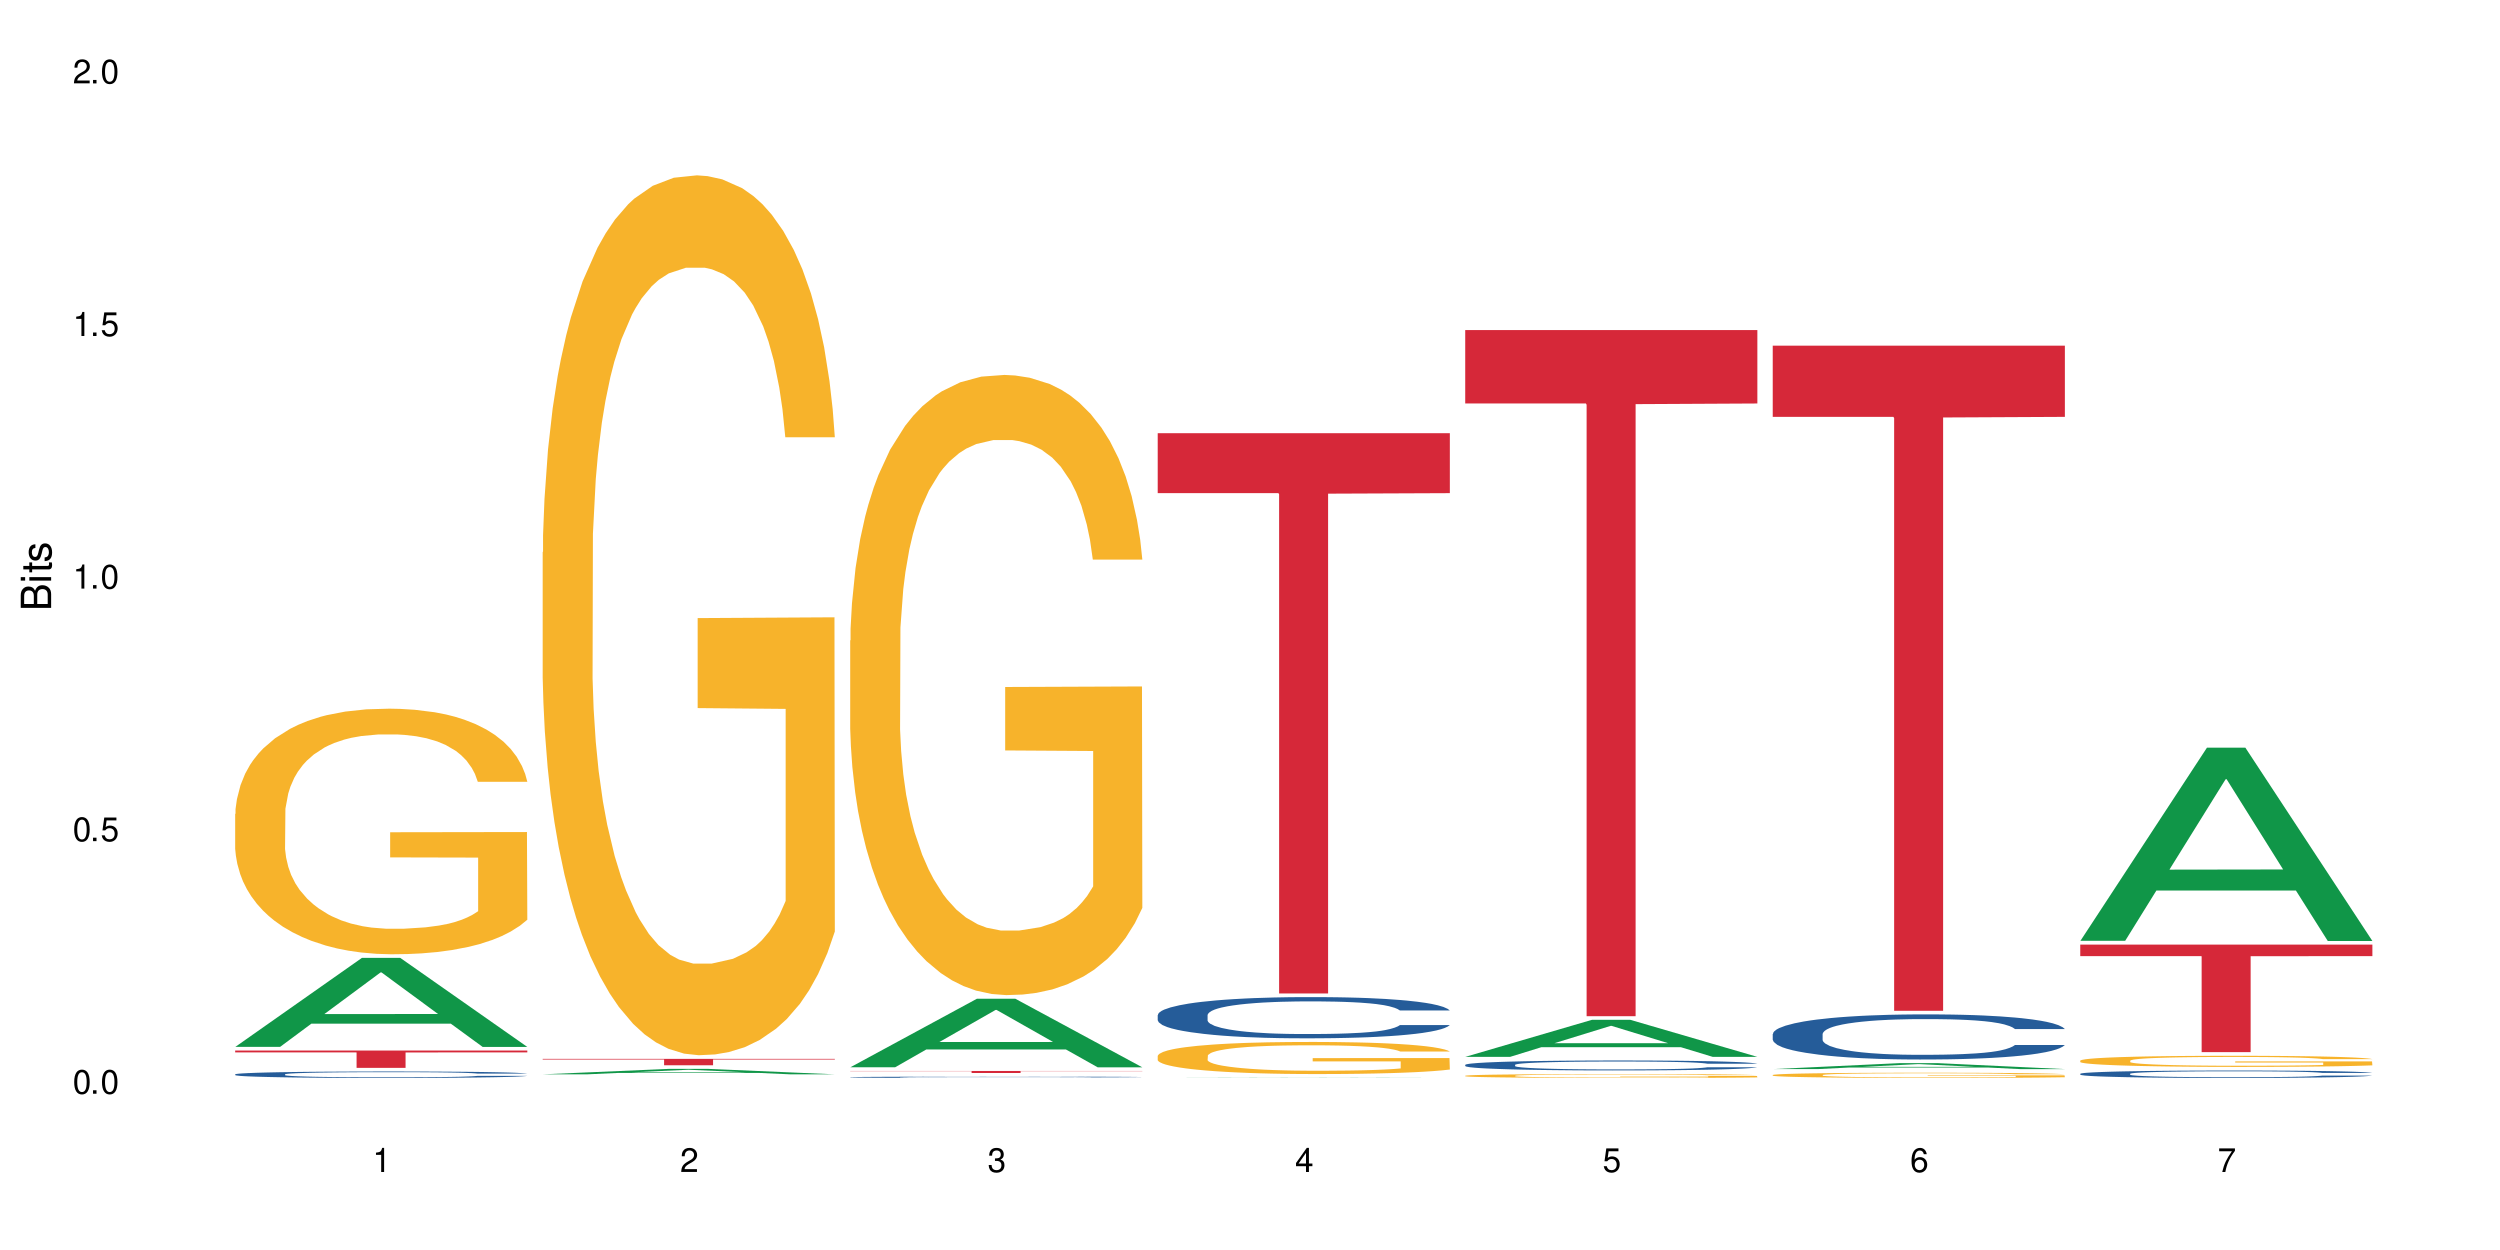 <?xml version="1.0" encoding="UTF-8"?>
<svg xmlns="http://www.w3.org/2000/svg" xmlns:xlink="http://www.w3.org/1999/xlink" width="720" height="360" viewBox="0 0 720 360">
<defs>
<g>
<g id="glyph-0-0">
</g>
<g id="glyph-0-1">
<path d="M 2.641 -6.938 C 2 -6.938 1.422 -6.656 1.078 -6.172 C 0.641 -5.562 0.406 -4.641 0.406 -3.359 C 0.406 -1.016 1.188 0.219 2.641 0.219 C 4.078 0.219 4.859 -1.016 4.859 -3.297 C 4.859 -4.641 4.656 -5.547 4.203 -6.172 C 3.844 -6.656 3.281 -6.938 2.641 -6.938 Z M 2.641 -6.188 C 3.547 -6.188 4 -5.25 4 -3.375 C 4 -1.406 3.562 -0.484 2.625 -0.484 C 1.734 -0.484 1.281 -1.438 1.281 -3.344 C 1.281 -5.25 1.734 -6.188 2.641 -6.188 Z M 2.641 -6.188 "/>
</g>
<g id="glyph-0-2">
<path d="M 1.828 -1 L 0.828 -1 L 0.828 0 L 1.828 0 Z M 1.828 -1 "/>
</g>
<g id="glyph-0-3">
<path d="M 4.562 -6.797 L 1.062 -6.797 L 0.547 -3.094 L 1.328 -3.094 C 1.719 -3.562 2.047 -3.734 2.578 -3.734 C 3.484 -3.734 4.062 -3.109 4.062 -2.094 C 4.062 -1.125 3.484 -0.531 2.578 -0.531 C 1.828 -0.531 1.375 -0.906 1.188 -1.672 L 0.328 -1.672 C 0.453 -1.109 0.547 -0.844 0.75 -0.594 C 1.125 -0.078 1.828 0.219 2.594 0.219 C 3.969 0.219 4.922 -0.781 4.922 -2.219 C 4.922 -3.562 4.031 -4.484 2.719 -4.484 C 2.25 -4.484 1.859 -4.359 1.469 -4.062 L 1.734 -5.969 L 4.562 -5.969 Z M 4.562 -6.797 "/>
</g>
<g id="glyph-0-4">
<path d="M 2.484 -4.938 L 2.484 0 L 3.328 0 L 3.328 -6.938 L 2.766 -6.938 C 2.469 -5.875 2.281 -5.734 0.984 -5.562 L 0.984 -4.938 Z M 2.484 -4.938 "/>
</g>
<g id="glyph-0-5">
<path d="M 4.859 -0.828 L 1.281 -0.828 C 1.359 -1.406 1.672 -1.781 2.5 -2.281 L 3.469 -2.828 C 4.406 -3.344 4.906 -4.062 4.906 -4.906 C 4.906 -5.484 4.672 -6.031 4.266 -6.406 C 3.859 -6.766 3.375 -6.938 2.719 -6.938 C 1.859 -6.938 1.219 -6.625 0.844 -6.031 C 0.609 -5.672 0.5 -5.234 0.484 -4.531 L 1.328 -4.531 C 1.359 -5.016 1.406 -5.281 1.531 -5.516 C 1.75 -5.938 2.188 -6.203 2.703 -6.203 C 3.469 -6.203 4.031 -5.641 4.031 -4.891 C 4.031 -4.344 3.719 -3.859 3.125 -3.516 L 2.234 -3 C 0.812 -2.172 0.406 -1.531 0.328 -0.016 L 4.859 -0.016 Z M 4.859 -0.828 "/>
</g>
<g id="glyph-0-6">
<path d="M 2.125 -3.188 L 2.578 -3.188 C 3.5 -3.188 3.984 -2.766 3.984 -1.922 C 3.984 -1.062 3.469 -0.531 2.594 -0.531 C 1.656 -0.531 1.203 -1 1.156 -2.016 L 0.312 -2.016 C 0.344 -1.453 0.438 -1.094 0.609 -0.781 C 0.953 -0.109 1.625 0.219 2.547 0.219 C 3.953 0.219 4.859 -0.625 4.859 -1.938 C 4.859 -2.828 4.516 -3.297 3.703 -3.594 C 4.344 -3.844 4.656 -4.328 4.656 -5.031 C 4.656 -6.219 3.875 -6.938 2.578 -6.938 C 1.203 -6.938 0.484 -6.172 0.453 -4.703 L 1.297 -4.703 C 1.312 -5.125 1.344 -5.359 1.453 -5.578 C 1.641 -5.969 2.062 -6.203 2.594 -6.203 C 3.344 -6.203 3.797 -5.75 3.797 -5 C 3.797 -4.516 3.609 -4.219 3.25 -4.047 C 3.016 -3.953 2.703 -3.922 2.125 -3.906 Z M 2.125 -3.188 "/>
</g>
<g id="glyph-0-7">
<path d="M 3.141 -1.672 L 3.141 0 L 3.984 0 L 3.984 -1.672 L 4.984 -1.672 L 4.984 -2.438 L 3.984 -2.438 L 3.984 -6.938 L 3.359 -6.938 L 0.266 -2.578 L 0.266 -1.672 Z M 3.141 -2.438 L 1 -2.438 L 3.141 -5.5 Z M 3.141 -2.438 "/>
</g>
<g id="glyph-0-8">
<path d="M 4.781 -5.125 C 4.609 -6.266 3.891 -6.938 2.844 -6.938 C 2.094 -6.938 1.422 -6.578 1.031 -5.953 C 0.594 -5.266 0.406 -4.422 0.406 -3.172 C 0.406 -2 0.578 -1.25 0.984 -0.641 C 1.359 -0.078 1.953 0.219 2.703 0.219 C 3.984 0.219 4.922 -0.75 4.922 -2.094 C 4.922 -3.375 4.062 -4.281 2.844 -4.281 C 2.172 -4.281 1.641 -4.031 1.281 -3.516 C 1.281 -5.234 1.828 -6.188 2.797 -6.188 C 3.391 -6.188 3.797 -5.797 3.938 -5.125 Z M 2.734 -3.531 C 3.547 -3.531 4.062 -2.953 4.062 -2.031 C 4.062 -1.156 3.484 -0.531 2.703 -0.531 C 1.922 -0.531 1.328 -1.188 1.328 -2.078 C 1.328 -2.938 1.906 -3.531 2.734 -3.531 Z M 2.734 -3.531 "/>
</g>
<g id="glyph-0-9">
<path d="M 4.984 -6.797 L 0.438 -6.797 L 0.438 -5.969 L 4.109 -5.969 C 2.5 -3.656 1.828 -2.234 1.328 0 L 2.219 0 C 2.594 -2.172 3.453 -4.047 4.984 -6.094 Z M 4.984 -6.797 "/>
</g>
<g id="glyph-1-0">
</g>
<g id="glyph-1-1">
<path d="M 0 -0.953 L 0 -4.891 C 0 -5.719 -0.234 -6.344 -0.734 -6.797 C -1.188 -7.234 -1.812 -7.469 -2.5 -7.469 C -3.547 -7.469 -4.188 -7 -4.625 -5.875 C -4.984 -6.688 -5.625 -7.094 -6.531 -7.094 C -7.172 -7.094 -7.734 -6.859 -8.141 -6.391 C -8.562 -5.922 -8.75 -5.344 -8.75 -4.5 L -8.75 -0.953 Z M -4.984 -2.062 L -7.766 -2.062 L -7.766 -4.219 C -7.766 -4.844 -7.688 -5.203 -7.453 -5.5 C -7.219 -5.812 -6.859 -5.969 -6.375 -5.969 C -5.891 -5.969 -5.531 -5.812 -5.297 -5.5 C -5.062 -5.203 -4.984 -4.844 -4.984 -4.219 Z M -0.984 -2.062 L -4 -2.062 L -4 -4.781 C -4 -5.766 -3.438 -6.359 -2.484 -6.359 C -1.547 -6.359 -0.984 -5.766 -0.984 -4.781 Z M -0.984 -2.062 "/>
</g>
<g id="glyph-1-2">
<path d="M -6.281 -1.797 L -6.281 -0.797 L 0 -0.797 L 0 -1.797 Z M -8.75 -1.797 L -8.75 -0.797 L -7.484 -0.797 L -7.484 -1.797 Z M -8.75 -1.797 "/>
</g>
<g id="glyph-1-3">
<path d="M -6.281 -3.047 L -6.281 -2.016 L -8.016 -2.016 L -8.016 -1.016 L -6.281 -1.016 L -6.281 -0.172 L -5.469 -0.172 L -5.469 -1.016 L -0.719 -1.016 C -0.078 -1.016 0.281 -1.453 0.281 -2.234 C 0.281 -2.5 0.25 -2.719 0.188 -3.047 L -0.641 -3.047 C -0.609 -2.906 -0.594 -2.766 -0.594 -2.562 C -0.594 -2.141 -0.719 -2.016 -1.156 -2.016 L -5.469 -2.016 L -5.469 -3.047 Z M -6.281 -3.047 "/>
</g>
<g id="glyph-1-4">
<path d="M -4.531 -5.25 C -5.766 -5.25 -6.469 -4.422 -6.469 -2.969 C -6.469 -1.516 -5.719 -0.562 -4.547 -0.562 C -3.562 -0.562 -3.094 -1.062 -2.734 -2.562 L -2.516 -3.484 C -2.344 -4.188 -2.094 -4.469 -1.641 -4.469 C -1.047 -4.469 -0.641 -3.875 -0.641 -3 C -0.641 -2.453 -0.797 -2 -1.062 -1.75 C -1.25 -1.594 -1.422 -1.531 -1.875 -1.469 L -1.875 -0.406 C -0.422 -0.453 0.281 -1.266 0.281 -2.922 C 0.281 -4.5 -0.5 -5.516 -1.719 -5.516 C -2.656 -5.516 -3.172 -4.984 -3.469 -3.734 L -3.703 -2.766 C -3.891 -1.953 -4.156 -1.609 -4.594 -1.609 C -5.188 -1.609 -5.547 -2.125 -5.547 -2.938 C -5.547 -3.75 -5.203 -4.172 -4.531 -4.203 Z M -4.531 -5.25 "/>
</g>
</g>
</defs>
<rect x="-72" y="-36" width="864" height="432" fill="rgb(100%, 100%, 100%)" fill-opacity="1"/>
<path fill-rule="nonzero" fill="rgb(6.275%, 58.824%, 28.235%)" fill-opacity="1" d="M 67.73 301.496 L 67.82 301.473 L 104.227 275.875 L 115.281 275.875 L 151.867 301.52 L 139.012 301.52 L 129.844 294.824 L 89.664 294.824 L 80.676 301.496 L 67.73 301.496 L 93.527 292.059 L 126.156 292.031 L 109.887 280.066 L 109.707 280.039 L 109.527 280.113 L 93.438 292.031 L 93.527 292.059 Z M 67.73 301.496 "/>
<path fill-rule="nonzero" fill="rgb(14.51%, 36.078%, 60%)" fill-opacity="1" d="M 67.73 309.402 L 67.832 309.398 L 67.832 309.359 L 68.141 309.293 L 68.859 309.211 L 69.578 309.156 L 71.426 309.055 L 73.988 308.957 L 76.656 308.883 L 78.605 308.84 L 80.352 308.805 L 84.352 308.742 L 86.918 308.711 L 89.688 308.68 L 93.074 308.652 L 95.535 308.637 L 101.078 308.609 L 105.18 308.598 L 108.363 308.59 L 115.238 308.59 L 119.34 308.598 L 122.316 308.605 L 125.598 308.621 L 128.371 308.637 L 133.191 308.672 L 137.5 308.719 L 139.449 308.746 L 142.527 308.801 L 144.891 308.852 L 146.531 308.895 L 148.379 308.957 L 150.02 309.035 L 151.25 309.121 L 151.867 309.195 L 137.5 309.195 L 136.785 309.125 L 135.961 309.074 L 134.422 309.004 L 132.883 308.953 L 130.73 308.906 L 128.781 308.875 L 126.113 308.84 L 123.754 308.82 L 121.289 308.805 L 118.93 308.793 L 114.414 308.785 L 109.184 308.785 L 107.234 308.789 L 103.23 308.801 L 101.078 308.812 L 98 308.836 L 95.844 308.859 L 93.281 308.895 L 91.535 308.922 L 89.379 308.965 L 87.84 309.008 L 86.098 309.062 L 85.07 309.105 L 84.148 309.152 L 83.328 309.207 L 82.711 309.27 L 82.301 309.332 L 82.094 309.391 L 82.094 309.656 L 82.301 309.719 L 82.812 309.789 L 84.148 309.891 L 86.098 309.984 L 88.355 310.055 L 90.508 310.105 L 91.742 310.129 L 93.383 310.156 L 95.945 310.191 L 99.641 310.223 L 101.797 310.238 L 105.078 310.25 L 108.465 310.258 L 112.98 310.258 L 116.98 310.25 L 119.648 310.242 L 122.418 310.23 L 126.215 310.199 L 128.574 310.172 L 130.629 310.141 L 132.168 310.109 L 133.191 310.082 L 134.73 310.027 L 135.961 309.973 L 136.887 309.91 L 137.5 309.852 L 151.867 309.852 L 151.25 309.922 L 150.328 309.988 L 149.402 310.035 L 147.969 310.098 L 146.324 310.148 L 143.965 310.207 L 142.016 310.25 L 139.449 310.289 L 137.09 310.324 L 134.527 310.352 L 130.73 310.387 L 128.266 310.402 L 125.598 310.418 L 122.418 310.434 L 118.418 310.445 L 114.109 310.449 L 110.105 310.453 L 105.797 310.449 L 102.617 310.441 L 98.41 310.426 L 93.176 310.395 L 89.379 310.363 L 86.406 310.332 L 83.84 310.297 L 80.969 310.25 L 77.273 310.176 L 75.016 310.117 L 73.477 310.07 L 71.734 310.004 L 70.5 309.945 L 69.066 309.852 L 68.039 309.73 L 67.73 309.637 Z M 67.73 309.402 "/>
<path fill-rule="nonzero" fill="rgb(96.863%, 70.196%, 16.863%)" fill-opacity="1" d="M 67.73 234.391 L 67.832 234.328 L 67.832 233.035 L 68.242 230.129 L 69.27 226.125 L 70.605 222.828 L 72.039 220.246 L 72.965 218.887 L 74.504 216.949 L 75.836 215.527 L 79.223 212.621 L 83.531 209.91 L 85.891 208.746 L 88.559 207.648 L 92.355 206.422 L 94.102 205.969 L 99.438 204.934 L 105.488 204.289 L 112.16 204.094 L 115.238 204.16 L 119.441 204.418 L 125.188 205.129 L 128.473 205.773 L 131.039 206.422 L 133.707 207.262 L 136.988 208.551 L 140.066 210.102 L 142.527 211.652 L 144.992 213.59 L 147.043 215.656 L 148.789 217.918 L 150.328 220.633 L 151.25 222.895 L 151.867 225.152 L 137.605 225.152 L 136.785 222.895 L 135.859 221.148 L 134.32 219.016 L 132.781 217.469 L 131.242 216.238 L 128.371 214.559 L 125.906 213.527 L 122.828 212.621 L 119.855 212.039 L 116.469 211.652 L 114.414 211.523 L 108.977 211.523 L 104.055 211.977 L 101.18 212.492 L 99.129 213.008 L 96.254 213.98 L 94.512 214.754 L 93.484 215.27 L 90.406 217.273 L 88.355 219.082 L 87.227 220.309 L 85.789 222.246 L 84.762 223.992 L 83.633 226.574 L 83.02 228.512 L 82.199 232.906 L 82.094 244.535 L 82.402 246.988 L 83.02 249.637 L 83.84 251.965 L 85.07 254.418 L 86.301 256.293 L 88.457 258.809 L 90.305 260.488 L 91.742 261.59 L 94.512 263.332 L 95.641 263.914 L 98.309 265.078 L 101.078 265.98 L 104.465 266.758 L 107.027 267.145 L 111.133 267.469 L 116.363 267.469 L 122.52 267.078 L 126.422 266.562 L 129.09 266.047 L 130.832 265.594 L 132.988 264.883 L 134.527 264.238 L 135.961 263.527 L 137.707 262.43 L 137.707 246.988 L 112.363 246.926 L 112.363 239.688 L 151.762 239.625 L 151.867 264.883 L 149.711 266.629 L 147.043 268.309 L 144.48 269.598 L 141.812 270.695 L 138.016 271.926 L 134.938 272.699 L 130.215 273.605 L 125.906 274.184 L 121.395 274.574 L 117.391 274.766 L 112.672 274.832 L 108.465 274.703 L 103.949 274.312 L 100.359 273.797 L 97.074 273.152 L 93.793 272.312 L 89.688 270.957 L 87.02 269.855 L 84.25 268.5 L 81.48 266.887 L 79.016 265.141 L 77.375 263.785 L 75.734 262.234 L 73.988 260.297 L 72.348 258.102 L 71.117 256.098 L 69.988 253.836 L 69.168 251.703 L 68.348 248.797 L 67.938 246.473 L 67.73 244.469 Z M 67.73 234.391 "/>
<path fill-rule="nonzero" fill="rgb(83.922%, 15.686%, 22.353%)" fill-opacity="1" d="M 67.73 302.562 L 151.867 302.562 L 151.867 303.098 L 116.801 303.102 L 116.801 307.547 L 102.695 307.547 L 102.695 303.105 L 102.488 303.098 L 67.73 303.098 Z M 67.73 302.562 "/>
<path fill-rule="nonzero" fill="rgb(6.275%, 58.824%, 28.235%)" fill-opacity="1" d="M 156.293 309.402 L 156.383 309.402 L 192.789 307.832 L 203.844 307.832 L 240.43 309.406 L 227.574 309.406 L 218.406 308.996 L 178.227 308.996 L 169.238 309.402 L 156.293 309.402 L 182.094 308.824 L 214.723 308.824 L 198.453 308.09 L 198.273 308.086 L 198.094 308.09 L 182.004 308.824 L 182.094 308.824 Z M 156.293 309.402 "/>
<path fill-rule="nonzero" fill="rgb(14.51%, 36.078%, 60%)" fill-opacity="1" d="M 156.293 310.449 L 240.43 310.449 L 170.66 310.449 L 170.863 310.449 L 171.379 310.453 L 240.43 310.453 L 157.629 310.453 L 156.602 310.449 Z M 156.293 310.449 "/>
<path fill-rule="nonzero" fill="rgb(96.863%, 70.196%, 16.863%)" fill-opacity="1" d="M 156.293 159.035 L 156.398 158.805 L 156.398 154.176 L 156.809 143.762 L 157.832 129.41 L 159.168 117.609 L 160.605 108.352 L 161.527 103.492 L 163.066 96.551 L 164.398 91.457 L 167.785 81.043 L 172.094 71.324 L 174.457 67.156 L 177.121 63.223 L 180.918 58.828 L 182.664 57.207 L 188 53.504 L 194.051 51.188 L 200.723 50.496 L 203.801 50.727 L 208.008 51.652 L 213.754 54.199 L 217.035 56.512 L 219.602 58.828 L 222.27 61.836 L 225.551 66.465 L 228.629 72.02 L 231.094 77.57 L 233.555 84.516 L 235.605 91.922 L 237.352 100.02 L 238.891 109.742 L 239.812 117.84 L 240.43 125.941 L 226.168 125.941 L 225.348 117.84 L 224.422 111.59 L 222.883 103.953 L 221.344 98.398 L 219.805 94.004 L 216.934 87.984 L 214.473 84.285 L 211.395 81.043 L 208.418 78.961 L 205.031 77.57 L 202.98 77.109 L 197.543 77.109 L 192.617 78.73 L 189.742 80.582 L 187.691 82.434 L 184.816 85.902 L 183.074 88.68 L 182.047 90.531 L 178.969 97.707 L 176.918 104.188 L 175.789 108.582 L 174.352 115.527 L 173.328 121.773 L 172.199 131.031 L 171.582 137.973 L 170.762 153.711 L 170.66 195.367 L 170.965 204.164 L 171.582 213.652 L 172.402 221.984 L 173.633 230.777 L 174.867 237.488 L 177.02 246.516 L 178.867 252.531 L 180.305 256.465 L 183.074 262.715 L 184.203 264.797 L 186.871 268.961 L 189.641 272.203 L 193.027 274.98 L 195.59 276.367 L 199.695 277.523 L 204.93 277.523 L 211.086 276.137 L 214.984 274.285 L 217.652 272.434 L 219.395 270.812 L 221.551 268.27 L 223.09 265.953 L 224.527 263.406 L 226.27 259.473 L 226.27 204.164 L 200.926 203.93 L 200.926 178.012 L 240.328 177.781 L 240.43 268.27 L 238.273 274.516 L 235.605 280.535 L 233.043 285.16 L 230.375 289.098 L 226.578 293.492 L 223.5 296.27 L 218.781 299.512 L 214.473 301.594 L 209.957 302.98 L 205.953 303.676 L 201.234 303.906 L 197.027 303.445 L 192.512 302.055 L 188.922 300.203 L 185.641 297.891 L 182.355 294.883 L 178.25 290.023 L 175.582 286.086 L 172.812 281.227 L 170.043 275.441 L 167.582 269.195 L 165.938 264.332 L 164.297 258.781 L 162.555 251.836 L 160.91 243.969 L 159.68 236.793 L 158.551 228.695 L 157.73 221.059 L 156.91 210.641 L 156.5 202.312 L 156.293 195.137 Z M 156.293 159.035 "/>
<path fill-rule="nonzero" fill="rgb(83.922%, 15.686%, 22.353%)" fill-opacity="1" d="M 156.293 304.953 L 240.43 304.953 L 240.43 305.148 L 205.363 305.148 L 205.363 306.789 L 191.258 306.789 L 191.258 305.152 L 191.051 305.148 L 156.293 305.148 Z M 156.293 304.953 "/>
<path fill-rule="nonzero" fill="rgb(6.275%, 58.824%, 28.235%)" fill-opacity="1" d="M 244.859 307.375 L 244.949 307.355 L 281.352 287.637 L 292.41 287.637 L 328.992 307.395 L 316.141 307.395 L 306.969 302.238 L 266.789 302.238 L 257.801 307.375 L 244.859 307.375 L 270.656 300.102 L 303.285 300.086 L 287.016 290.863 L 286.836 290.848 L 286.656 290.902 L 270.566 300.086 L 270.656 300.102 Z M 244.859 307.375 "/>
<path fill-rule="nonzero" fill="rgb(14.51%, 36.078%, 60%)" fill-opacity="1" d="M 244.859 310.234 L 244.961 310.234 L 244.961 310.227 L 245.27 310.215 L 245.988 310.195 L 246.703 310.184 L 248.551 310.164 L 251.117 310.145 L 253.785 310.129 L 255.734 310.121 L 257.477 310.113 L 261.48 310.102 L 264.043 310.094 L 266.816 310.086 L 270.199 310.082 L 272.664 310.078 L 278.203 310.074 L 282.309 310.07 L 299.441 310.07 L 302.727 310.074 L 305.496 310.078 L 310.32 310.086 L 314.629 310.094 L 316.578 310.102 L 319.656 310.113 L 322.016 310.121 L 323.656 310.133 L 325.504 310.145 L 327.145 310.16 L 328.379 310.18 L 328.992 310.191 L 314.629 310.191 L 313.91 310.18 L 313.09 310.168 L 311.551 310.152 L 310.012 310.145 L 307.855 310.133 L 305.906 310.129 L 303.238 310.121 L 300.879 310.117 L 298.418 310.113 L 296.059 310.109 L 284.359 310.109 L 280.359 310.113 L 278.203 310.113 L 275.125 310.121 L 272.973 310.125 L 270.406 310.133 L 268.66 310.137 L 266.508 310.145 L 264.969 310.156 L 263.223 310.164 L 262.199 310.176 L 261.273 310.184 L 260.453 310.195 L 259.84 310.207 L 259.426 310.223 L 259.223 310.234 L 259.223 310.289 L 259.426 310.301 L 259.941 310.316 L 261.273 310.336 L 263.223 310.355 L 265.48 310.371 L 267.637 310.379 L 268.867 310.387 L 270.508 310.391 L 273.074 310.398 L 276.77 310.406 L 278.922 310.406 L 282.207 310.41 L 285.59 310.414 L 290.105 310.414 L 294.109 310.41 L 296.773 310.41 L 299.547 310.406 L 303.344 310.402 L 305.703 310.395 L 307.754 310.387 L 309.293 310.383 L 310.32 310.375 L 311.859 310.363 L 313.09 310.352 L 314.012 310.34 L 314.629 310.328 L 328.992 310.328 L 328.379 310.344 L 327.453 310.355 L 326.531 310.367 L 325.094 310.379 L 323.453 310.391 L 321.094 310.402 L 319.145 310.41 L 316.578 310.418 L 314.219 310.426 L 311.652 310.43 L 307.855 310.438 L 305.395 310.441 L 302.727 310.445 L 299.547 310.449 L 295.543 310.449 L 291.234 310.453 L 282.926 310.453 L 279.742 310.449 L 275.535 310.445 L 270.305 310.441 L 266.508 310.434 L 263.531 310.426 L 260.965 310.422 L 258.094 310.41 L 254.398 310.395 L 252.145 310.383 L 250.605 310.375 L 248.859 310.359 L 247.629 310.348 L 246.191 310.328 L 245.164 310.305 L 244.859 310.285 Z M 244.859 310.234 "/>
<path fill-rule="nonzero" fill="rgb(96.863%, 70.196%, 16.863%)" fill-opacity="1" d="M 244.859 184.48 L 244.961 184.316 L 244.961 181.055 L 245.371 173.715 L 246.398 163.602 L 247.73 155.281 L 249.168 148.758 L 250.09 145.332 L 251.629 140.438 L 252.965 136.852 L 256.348 129.512 L 260.66 122.66 L 263.02 119.723 L 265.688 116.949 L 269.484 113.852 L 271.227 112.711 L 276.562 110.098 L 282.617 108.469 L 289.285 107.98 L 292.363 108.141 L 296.57 108.793 L 302.316 110.59 L 305.598 112.219 L 308.164 113.852 L 310.832 115.973 L 314.117 119.234 L 317.195 123.148 L 319.656 127.062 L 322.117 131.957 L 324.172 137.176 L 325.914 142.887 L 327.453 149.738 L 328.379 155.445 L 328.992 161.156 L 314.73 161.156 L 313.91 155.445 L 312.988 151.043 L 311.449 145.66 L 309.91 141.746 L 308.371 138.645 L 305.496 134.402 L 303.035 131.793 L 299.957 129.512 L 296.98 128.043 L 293.594 127.062 L 291.543 126.738 L 286.105 126.738 L 281.18 127.879 L 278.309 129.184 L 276.254 130.488 L 273.383 132.938 L 271.637 134.895 L 270.613 136.199 L 267.535 141.254 L 265.48 145.824 L 264.352 148.922 L 262.918 153.816 L 261.891 158.219 L 260.762 164.742 L 260.145 169.637 L 259.324 180.73 L 259.223 210.09 L 259.531 216.289 L 260.145 222.977 L 260.965 228.848 L 262.199 235.047 L 263.43 239.777 L 265.582 246.141 L 267.43 250.383 L 268.867 253.152 L 271.637 257.559 L 272.766 259.027 L 275.434 261.961 L 278.203 264.246 L 281.59 266.203 L 284.156 267.184 L 288.258 267.996 L 293.492 267.996 L 299.648 267.02 L 303.547 265.715 L 306.215 264.41 L 307.961 263.266 L 310.113 261.473 L 311.652 259.84 L 313.09 258.047 L 314.832 255.273 L 314.832 216.289 L 289.492 216.125 L 289.492 197.855 L 328.891 197.695 L 328.992 261.473 L 326.84 265.879 L 324.172 270.117 L 321.605 273.379 L 318.938 276.152 L 315.141 279.254 L 312.062 281.211 L 307.344 283.492 L 303.035 284.961 L 298.52 285.941 L 294.52 286.43 L 289.797 286.594 L 285.59 286.266 L 281.078 285.289 L 277.484 283.984 L 274.203 282.352 L 270.918 280.23 L 266.816 276.805 L 264.148 274.031 L 261.379 270.609 L 258.605 266.531 L 256.145 262.125 L 254.504 258.699 L 252.859 254.785 L 251.117 249.891 L 249.477 244.344 L 248.242 239.289 L 247.113 233.578 L 246.293 228.195 L 245.473 220.855 L 245.062 214.984 L 244.859 209.926 Z M 244.859 184.48 "/>
<path fill-rule="nonzero" fill="rgb(83.922%, 15.686%, 22.353%)" fill-opacity="1" d="M 244.859 308.438 L 328.992 308.438 L 328.992 308.5 L 293.93 308.5 L 293.93 309.023 L 279.82 309.023 L 279.82 308.5 L 244.859 308.5 Z M 244.859 308.438 "/>
<path fill-rule="nonzero" fill="rgb(6.275%, 58.824%, 28.235%)" fill-opacity="1" d="M 333.422 310.453 L 333.512 310.453 L 369.914 310.375 L 380.973 310.375 L 417.555 310.453 L 404.703 310.453 L 395.535 310.434 L 355.355 310.434 L 346.363 310.453 L 333.422 310.453 L 359.219 310.422 L 391.848 310.422 L 375.578 310.387 L 375.219 310.387 L 359.129 310.422 L 359.219 310.422 Z M 333.422 310.453 "/>
<path fill-rule="nonzero" fill="rgb(14.51%, 36.078%, 60%)" fill-opacity="1" d="M 333.422 292.336 L 333.523 292.324 L 333.523 292.062 L 333.832 291.652 L 334.551 291.129 L 335.27 290.773 L 337.113 290.133 L 339.68 289.516 L 342.348 289.035 L 344.297 288.754 L 346.043 288.539 L 350.043 288.137 L 352.609 287.93 L 355.379 287.746 L 358.766 287.562 L 361.227 287.453 L 366.766 287.281 L 370.871 287.203 L 374.051 287.172 L 380.926 287.172 L 385.031 287.215 L 388.008 287.27 L 391.289 287.355 L 394.059 287.453 L 398.883 287.691 L 403.191 287.996 L 405.141 288.168 L 408.219 288.504 L 410.578 288.832 L 412.223 289.113 L 414.066 289.516 L 415.711 290.004 L 416.941 290.555 L 417.555 291.023 L 403.191 291.023 L 402.473 290.59 L 401.652 290.25 L 400.113 289.809 L 398.574 289.492 L 396.422 289.176 L 394.469 288.973 L 391.805 288.766 L 389.441 288.637 L 386.98 288.539 L 384.621 288.473 L 380.105 288.406 L 374.875 288.406 L 372.922 288.43 L 368.922 288.516 L 366.766 288.594 L 363.688 288.742 L 361.535 288.887 L 358.969 289.102 L 357.227 289.285 L 355.07 289.566 L 353.531 289.816 L 351.789 290.176 L 350.762 290.445 L 349.836 290.75 L 349.016 291.109 L 348.402 291.488 L 347.992 291.891 L 347.785 292.281 L 347.785 293.961 L 347.992 294.352 L 348.504 294.809 L 349.836 295.469 L 351.789 296.043 L 354.043 296.5 L 356.199 296.824 L 357.43 296.977 L 359.07 297.152 L 361.637 297.367 L 365.332 297.586 L 367.484 297.672 L 370.77 297.758 L 374.156 297.801 L 378.668 297.801 L 382.672 297.758 L 385.34 297.703 L 388.109 297.617 L 391.906 297.434 L 394.266 297.258 L 396.316 297.055 L 397.855 296.848 L 398.883 296.672 L 400.422 296.336 L 401.652 295.969 L 402.578 295.59 L 403.191 295.219 L 417.555 295.219 L 416.941 295.652 L 416.016 296.078 L 415.094 296.391 L 413.656 296.77 L 412.016 297.105 L 409.656 297.488 L 407.707 297.738 L 405.141 298.008 L 402.781 298.215 L 400.215 298.398 L 396.422 298.613 L 393.957 298.723 L 391.289 298.82 L 388.109 298.906 L 384.109 298.984 L 379.797 299.027 L 375.797 299.039 L 371.488 299.016 L 368.305 298.973 L 364.102 298.875 L 358.867 298.68 L 355.07 298.473 L 352.094 298.27 L 349.531 298.051 L 346.656 297.758 L 342.965 297.281 L 340.707 296.91 L 339.168 296.609 L 337.422 296.184 L 336.191 295.805 L 334.754 295.199 L 333.73 294.43 L 333.422 293.832 Z M 333.422 292.336 "/>
<path fill-rule="nonzero" fill="rgb(96.863%, 70.196%, 16.863%)" fill-opacity="1" d="M 333.422 304.043 L 333.523 304.035 L 333.523 303.867 L 333.934 303.484 L 334.961 302.961 L 336.293 302.531 L 337.73 302.195 L 338.652 302.016 L 340.191 301.762 L 341.527 301.578 L 344.914 301.195 L 349.223 300.844 L 351.582 300.691 L 354.25 300.547 L 358.047 300.387 L 359.789 300.328 L 365.125 300.191 L 371.18 300.109 L 377.848 300.082 L 380.926 300.09 L 385.133 300.125 L 390.879 300.219 L 394.164 300.301 L 396.727 300.387 L 399.395 300.496 L 402.68 300.664 L 405.758 300.867 L 408.219 301.07 L 410.684 301.324 L 412.734 301.594 L 414.477 301.891 L 416.016 302.242 L 416.941 302.539 L 417.555 302.836 L 403.293 302.836 L 402.473 302.539 L 401.551 302.312 L 400.012 302.031 L 398.473 301.832 L 396.934 301.668 L 394.059 301.449 L 391.598 301.316 L 388.52 301.195 L 385.543 301.121 L 382.156 301.07 L 380.105 301.055 L 374.668 301.055 L 369.742 301.113 L 366.871 301.18 L 364.816 301.246 L 361.945 301.375 L 360.199 301.477 L 359.176 301.543 L 356.098 301.805 L 354.043 302.043 L 352.914 302.203 L 351.48 302.457 L 350.453 302.684 L 349.324 303.02 L 348.711 303.273 L 347.887 303.848 L 347.785 305.367 L 348.094 305.691 L 348.711 306.035 L 349.531 306.34 L 350.762 306.66 L 351.992 306.906 L 354.148 307.234 L 355.992 307.453 L 357.43 307.598 L 360.199 307.828 L 361.328 307.902 L 363.996 308.055 L 366.766 308.172 L 370.152 308.273 L 372.719 308.324 L 376.824 308.367 L 382.055 308.367 L 388.211 308.316 L 392.109 308.25 L 394.777 308.18 L 396.523 308.121 L 398.676 308.027 L 400.215 307.945 L 401.652 307.852 L 403.398 307.707 L 403.398 305.691 L 378.055 305.68 L 378.055 304.734 L 417.453 304.727 L 417.555 308.027 L 415.402 308.258 L 412.734 308.477 L 410.168 308.645 L 407.5 308.789 L 403.703 308.949 L 400.625 309.051 L 395.906 309.168 L 391.598 309.246 L 387.082 309.297 L 383.082 309.32 L 378.363 309.328 L 374.156 309.312 L 369.641 309.262 L 366.051 309.195 L 362.766 309.109 L 359.484 309 L 355.379 308.824 L 352.711 308.68 L 349.941 308.504 L 347.172 308.289 L 344.707 308.062 L 343.066 307.887 L 341.426 307.684 L 339.68 307.43 L 338.039 307.141 L 336.809 306.879 L 335.68 306.586 L 334.859 306.305 L 334.035 305.926 L 333.625 305.621 L 333.422 305.359 Z M 333.422 304.043 "/>
<path fill-rule="nonzero" fill="rgb(83.922%, 15.686%, 22.353%)" fill-opacity="1" d="M 333.422 124.754 L 417.555 124.754 L 417.555 142.027 L 382.492 142.176 L 382.492 286.125 L 368.383 286.125 L 368.383 142.328 L 368.18 142.027 L 333.422 142.027 Z M 333.422 124.754 "/>
<path fill-rule="nonzero" fill="rgb(6.275%, 58.824%, 28.235%)" fill-opacity="1" d="M 421.984 304.371 L 422.074 304.359 L 458.48 293.711 L 469.535 293.711 L 506.121 304.379 L 493.266 304.379 L 484.098 301.594 L 443.918 301.594 L 434.93 304.371 L 421.984 304.371 L 447.781 300.441 L 480.41 300.434 L 464.141 295.453 L 463.961 295.445 L 463.781 295.477 L 447.691 300.434 L 447.781 300.441 Z M 421.984 304.371 "/>
<path fill-rule="nonzero" fill="rgb(14.51%, 36.078%, 60%)" fill-opacity="1" d="M 421.984 306.668 L 422.086 306.664 L 422.086 306.602 L 422.395 306.504 L 423.113 306.379 L 423.832 306.293 L 425.68 306.137 L 428.242 305.988 L 430.91 305.875 L 432.859 305.805 L 434.605 305.754 L 438.605 305.656 L 441.172 305.605 L 443.941 305.562 L 447.328 305.52 L 449.789 305.492 L 455.332 305.449 L 459.434 305.43 L 462.617 305.422 L 469.488 305.422 L 473.594 305.434 L 476.57 305.445 L 479.852 305.469 L 482.625 305.492 L 487.445 305.551 L 491.754 305.621 L 493.703 305.664 L 496.781 305.746 L 499.145 305.824 L 500.785 305.891 L 502.633 305.988 L 504.273 306.105 L 505.504 306.238 L 506.121 306.352 L 491.754 306.352 L 491.035 306.246 L 490.215 306.168 L 488.676 306.059 L 487.137 305.984 L 484.984 305.906 L 483.035 305.859 L 480.367 305.809 L 478.008 305.777 L 475.543 305.754 L 473.184 305.738 L 468.668 305.723 L 463.438 305.723 L 461.488 305.727 L 457.484 305.746 L 455.332 305.766 L 452.254 305.801 L 450.098 305.836 L 447.531 305.891 L 445.789 305.934 L 443.633 306 L 442.094 306.062 L 440.352 306.148 L 439.324 306.215 L 438.402 306.285 L 437.582 306.371 L 436.965 306.465 L 436.555 306.562 L 436.348 306.656 L 436.348 307.059 L 436.555 307.152 L 437.066 307.266 L 438.402 307.422 L 440.352 307.562 L 442.609 307.672 L 444.762 307.75 L 445.992 307.785 L 447.637 307.828 L 450.199 307.883 L 453.895 307.934 L 456.051 307.953 L 459.332 307.977 L 462.719 307.984 L 467.234 307.984 L 471.234 307.977 L 473.902 307.961 L 476.672 307.941 L 480.469 307.898 L 482.828 307.855 L 484.879 307.805 L 486.418 307.754 L 487.445 307.715 L 488.984 307.633 L 490.215 307.543 L 491.141 307.453 L 491.754 307.363 L 506.121 307.363 L 505.504 307.469 L 504.582 307.57 L 503.656 307.645 L 502.223 307.738 L 500.578 307.816 L 498.219 307.91 L 496.27 307.969 L 493.703 308.035 L 491.344 308.086 L 488.781 308.129 L 484.984 308.18 L 482.52 308.207 L 479.852 308.23 L 476.672 308.254 L 472.672 308.27 L 468.363 308.281 L 464.359 308.285 L 460.051 308.277 L 456.871 308.27 L 452.664 308.246 L 447.43 308.195 L 443.633 308.148 L 440.66 308.098 L 438.094 308.047 L 435.219 307.977 L 431.527 307.859 L 429.27 307.77 L 427.73 307.699 L 425.984 307.598 L 424.754 307.504 L 423.32 307.359 L 422.293 307.172 L 421.984 307.027 Z M 421.984 306.668 "/>
<path fill-rule="nonzero" fill="rgb(96.863%, 70.196%, 16.863%)" fill-opacity="1" d="M 421.984 309.809 L 422.086 309.809 L 422.086 309.789 L 422.496 309.742 L 423.523 309.68 L 424.859 309.625 L 426.293 309.586 L 427.219 309.562 L 428.758 309.531 L 430.09 309.508 L 433.477 309.465 L 437.785 309.422 L 440.145 309.402 L 442.812 309.383 L 446.609 309.363 L 448.355 309.355 L 453.688 309.34 L 459.742 309.332 L 466.41 309.328 L 469.488 309.328 L 473.695 309.332 L 479.441 309.344 L 482.727 309.355 L 485.293 309.363 L 487.957 309.379 L 491.242 309.398 L 494.32 309.422 L 496.781 309.449 L 499.246 309.48 L 501.297 309.512 L 503.043 309.547 L 504.582 309.59 L 505.504 309.625 L 506.121 309.664 L 491.859 309.664 L 491.035 309.625 L 490.113 309.598 L 488.574 309.566 L 487.035 309.539 L 485.496 309.52 L 482.625 309.492 L 480.16 309.477 L 477.082 309.465 L 474.105 309.453 L 470.723 309.449 L 468.668 309.445 L 463.23 309.445 L 458.305 309.453 L 455.434 309.461 L 453.383 309.469 L 450.508 309.484 L 448.766 309.496 L 447.738 309.504 L 444.66 309.535 L 442.609 309.566 L 441.48 309.586 L 440.043 309.617 L 439.016 309.645 L 437.887 309.684 L 437.273 309.715 L 436.453 309.785 L 436.348 309.969 L 436.656 310.008 L 437.273 310.051 L 438.094 310.09 L 439.324 310.129 L 440.555 310.156 L 442.711 310.199 L 444.559 310.223 L 445.992 310.242 L 448.766 310.27 L 449.895 310.277 L 452.562 310.297 L 455.332 310.312 L 458.715 310.324 L 461.281 310.328 L 465.387 310.336 L 470.617 310.336 L 476.773 310.328 L 480.676 310.32 L 483.34 310.312 L 485.086 310.305 L 487.242 310.293 L 488.781 310.285 L 490.215 310.273 L 491.961 310.254 L 491.961 310.008 L 466.617 310.008 L 466.617 309.895 L 506.016 309.891 L 506.121 310.293 L 503.965 310.32 L 501.297 310.348 L 498.73 310.367 L 496.066 310.387 L 492.27 310.406 L 489.191 310.418 L 484.469 310.434 L 480.16 310.441 L 475.645 310.449 L 471.645 310.453 L 466.926 310.453 L 462.719 310.449 L 458.203 310.445 L 454.613 310.438 L 451.328 310.426 L 448.047 310.414 L 443.941 310.391 L 441.273 310.375 L 438.504 310.352 L 435.734 310.324 L 433.27 310.297 L 431.629 310.277 L 429.988 310.254 L 428.242 310.223 L 426.602 310.188 L 425.371 310.156 L 424.242 310.117 L 423.422 310.086 L 422.602 310.039 L 422.191 310 L 421.984 309.969 Z M 421.984 309.809 "/>
<path fill-rule="nonzero" fill="rgb(83.922%, 15.686%, 22.353%)" fill-opacity="1" d="M 421.984 95.051 L 506.121 95.051 L 506.121 116.203 L 471.055 116.391 L 471.055 292.668 L 456.945 292.668 L 456.945 116.574 L 456.742 116.203 L 421.984 116.203 Z M 421.984 95.051 "/>
<path fill-rule="nonzero" fill="rgb(6.275%, 58.824%, 28.235%)" fill-opacity="1" d="M 510.547 307.898 L 510.637 307.898 L 547.043 306.184 L 558.098 306.184 L 594.684 307.902 L 581.828 307.902 L 572.66 307.453 L 532.48 307.453 L 523.492 307.898 L 510.547 307.898 L 536.348 307.266 L 568.977 307.266 L 552.707 306.461 L 552.527 306.461 L 552.348 306.465 L 536.258 307.266 L 536.348 307.266 Z M 510.547 307.898 "/>
<path fill-rule="nonzero" fill="rgb(14.51%, 36.078%, 60%)" fill-opacity="1" d="M 510.547 297.801 L 510.652 297.789 L 510.652 297.504 L 510.957 297.055 L 511.676 296.484 L 512.395 296.094 L 514.242 295.391 L 516.809 294.715 L 519.473 294.191 L 521.426 293.883 L 523.168 293.648 L 527.168 293.207 L 529.734 292.98 L 532.504 292.781 L 535.891 292.578 L 538.355 292.461 L 543.895 292.27 L 548 292.188 L 551.18 292.152 L 558.055 292.152 L 562.156 292.199 L 565.133 292.258 L 568.418 292.352 L 571.188 292.461 L 576.008 292.723 L 580.32 293.055 L 582.27 293.242 L 585.348 293.609 L 587.707 293.969 L 589.348 294.277 L 591.195 294.715 L 592.836 295.25 L 594.066 295.855 L 594.684 296.363 L 580.32 296.363 L 579.602 295.891 L 578.781 295.523 L 577.242 295.035 L 575.703 294.691 L 573.547 294.348 L 571.598 294.121 L 568.93 293.895 L 566.57 293.754 L 564.105 293.648 L 561.746 293.574 L 557.234 293.504 L 552 293.504 L 550.051 293.527 L 546.051 293.625 L 543.895 293.707 L 540.816 293.871 L 538.66 294.027 L 536.098 294.266 L 534.352 294.465 L 532.199 294.773 L 530.66 295.047 L 528.914 295.438 L 527.887 295.734 L 526.965 296.07 L 526.145 296.461 L 525.527 296.875 L 525.117 297.316 L 524.914 297.742 L 524.914 299.582 L 525.117 300.008 L 525.629 300.508 L 526.965 301.23 L 528.914 301.863 L 531.172 302.359 L 533.324 302.715 L 534.559 302.883 L 536.199 303.07 L 538.766 303.309 L 542.457 303.547 L 544.613 303.641 L 547.895 303.738 L 551.281 303.785 L 555.797 303.785 L 559.797 303.738 L 562.465 303.676 L 565.234 303.582 L 569.031 303.379 L 571.391 303.191 L 573.445 302.965 L 574.984 302.738 L 576.008 302.551 L 577.547 302.184 L 578.781 301.777 L 579.703 301.363 L 580.32 300.961 L 594.684 300.961 L 594.066 301.434 L 593.145 301.898 L 592.223 302.242 L 590.785 302.656 L 589.145 303.023 L 586.781 303.441 L 584.832 303.715 L 582.27 304.012 L 579.91 304.234 L 577.344 304.438 L 573.547 304.676 L 571.086 304.793 L 568.418 304.898 L 565.234 304.996 L 561.234 305.078 L 556.926 305.125 L 552.922 305.137 L 548.613 305.113 L 545.434 305.066 L 541.227 304.961 L 535.992 304.746 L 532.199 304.52 L 529.223 304.293 L 526.656 304.059 L 523.785 303.738 L 520.09 303.215 L 517.832 302.812 L 516.293 302.48 L 514.551 302.016 L 513.316 301.602 L 511.883 300.934 L 510.855 300.094 L 510.547 299.441 Z M 510.547 297.801 "/>
<path fill-rule="nonzero" fill="rgb(96.863%, 70.196%, 16.863%)" fill-opacity="1" d="M 510.547 309.59 L 510.652 309.59 L 510.652 309.562 L 511.062 309.5 L 512.086 309.414 L 513.422 309.344 L 514.855 309.289 L 515.781 309.262 L 517.32 309.219 L 518.652 309.188 L 522.039 309.129 L 526.348 309.07 L 528.707 309.043 L 531.375 309.02 L 535.172 308.996 L 536.918 308.984 L 542.254 308.965 L 548.305 308.949 L 554.977 308.945 L 558.055 308.945 L 562.262 308.953 L 568.008 308.969 L 571.289 308.98 L 573.855 308.996 L 576.523 309.012 L 579.805 309.039 L 582.883 309.074 L 585.348 309.105 L 587.809 309.148 L 589.859 309.191 L 591.605 309.238 L 593.145 309.297 L 594.066 309.348 L 594.684 309.395 L 580.422 309.395 L 579.602 309.348 L 578.676 309.309 L 577.137 309.262 L 575.598 309.23 L 574.059 309.203 L 571.188 309.168 L 568.723 309.145 L 565.645 309.129 L 562.672 309.113 L 559.285 309.105 L 551.793 309.105 L 546.871 309.113 L 543.996 309.125 L 541.945 309.137 L 539.07 309.156 L 537.328 309.172 L 536.301 309.184 L 533.223 309.227 L 531.172 309.266 L 530.043 309.289 L 528.605 309.332 L 527.582 309.371 L 526.453 309.426 L 525.836 309.465 L 525.016 309.559 L 524.914 309.809 L 525.219 309.859 L 525.836 309.914 L 526.656 309.965 L 527.887 310.016 L 529.121 310.059 L 531.273 310.109 L 533.121 310.148 L 534.559 310.172 L 537.328 310.207 L 538.457 310.219 L 541.125 310.246 L 543.895 310.266 L 547.281 310.281 L 549.844 310.289 L 553.949 310.297 L 559.184 310.297 L 565.34 310.289 L 569.238 310.277 L 571.906 310.266 L 573.648 310.254 L 575.805 310.242 L 577.344 310.227 L 578.781 310.211 L 580.523 310.188 L 580.523 309.859 L 555.18 309.859 L 555.18 309.703 L 594.582 309.703 L 594.684 310.242 L 592.527 310.277 L 589.859 310.312 L 587.297 310.34 L 584.629 310.363 L 580.832 310.391 L 577.754 310.406 L 573.035 310.426 L 568.723 310.438 L 564.211 310.445 L 560.207 310.449 L 555.488 310.453 L 551.281 310.449 L 546.766 310.441 L 543.176 310.43 L 539.895 310.418 L 536.609 310.398 L 532.504 310.371 L 529.836 310.348 L 527.066 310.316 L 524.297 310.281 L 521.836 310.246 L 520.191 310.219 L 518.551 310.184 L 516.809 310.145 L 515.164 310.098 L 513.934 310.055 L 512.805 310.004 L 511.984 309.961 L 511.164 309.898 L 510.754 309.848 L 510.547 309.805 Z M 510.547 309.59 "/>
<path fill-rule="nonzero" fill="rgb(83.922%, 15.686%, 22.353%)" fill-opacity="1" d="M 510.547 99.551 L 594.684 99.551 L 594.684 120.055 L 559.617 120.234 L 559.617 291.105 L 545.512 291.105 L 545.512 120.414 L 545.305 120.055 L 510.547 120.055 Z M 510.547 99.551 "/>
<path fill-rule="nonzero" fill="rgb(6.275%, 58.824%, 28.235%)" fill-opacity="1" d="M 599.113 270.949 L 599.203 270.898 L 635.605 215.328 L 646.664 215.328 L 683.246 271 L 670.395 271 L 661.223 256.469 L 621.043 256.469 L 612.055 270.949 L 599.113 270.949 L 624.91 250.457 L 657.539 250.406 L 641.27 224.426 L 641.09 224.371 L 640.91 224.527 L 624.82 250.406 L 624.91 250.457 Z M 599.113 270.949 "/>
<path fill-rule="nonzero" fill="rgb(14.51%, 36.078%, 60%)" fill-opacity="1" d="M 599.113 309.242 L 599.215 309.242 L 599.215 309.195 L 599.523 309.121 L 600.238 309.027 L 600.957 308.961 L 602.805 308.848 L 605.371 308.734 L 608.039 308.648 L 609.988 308.598 L 611.73 308.559 L 615.734 308.488 L 618.297 308.449 L 621.07 308.418 L 624.453 308.383 L 626.918 308.363 L 632.457 308.332 L 636.562 308.32 L 639.742 308.312 L 646.617 308.312 L 650.723 308.32 L 653.695 308.332 L 656.98 308.348 L 659.75 308.363 L 664.574 308.406 L 668.883 308.461 L 670.832 308.492 L 673.91 308.555 L 676.27 308.613 L 677.91 308.664 L 679.758 308.734 L 681.398 308.824 L 682.633 308.922 L 683.246 309.008 L 668.883 309.008 L 668.164 308.93 L 667.344 308.867 L 665.805 308.789 L 664.266 308.73 L 662.109 308.676 L 660.16 308.637 L 657.492 308.602 L 655.133 308.578 L 652.672 308.559 L 650.312 308.547 L 645.797 308.535 L 640.562 308.535 L 638.613 308.539 L 634.613 308.555 L 632.457 308.57 L 629.379 308.598 L 627.227 308.621 L 624.66 308.66 L 622.914 308.695 L 620.762 308.746 L 619.223 308.789 L 617.477 308.855 L 616.453 308.902 L 615.527 308.957 L 614.707 309.023 L 614.09 309.09 L 613.68 309.164 L 613.477 309.234 L 613.477 309.539 L 613.68 309.609 L 614.195 309.691 L 615.527 309.809 L 617.477 309.914 L 619.734 309.996 L 621.891 310.055 L 623.121 310.082 L 624.762 310.113 L 627.328 310.152 L 631.02 310.191 L 633.176 310.207 L 636.461 310.223 L 639.844 310.23 L 644.359 310.23 L 648.359 310.223 L 651.027 310.211 L 653.801 310.195 L 657.594 310.164 L 659.957 310.133 L 662.008 310.094 L 663.547 310.059 L 664.574 310.027 L 666.113 309.965 L 667.344 309.898 L 668.266 309.832 L 668.883 309.766 L 683.246 309.766 L 682.633 309.844 L 681.707 309.918 L 680.785 309.977 L 679.348 310.043 L 677.707 310.105 L 675.348 310.172 L 673.398 310.219 L 670.832 310.266 L 668.473 310.305 L 665.906 310.336 L 662.109 310.375 L 659.648 310.395 L 656.98 310.414 L 653.801 310.43 L 649.797 310.441 L 645.488 310.449 L 641.488 310.453 L 637.176 310.449 L 633.996 310.441 L 629.789 310.422 L 624.559 310.387 L 620.762 310.352 L 617.785 310.312 L 615.219 310.273 L 612.348 310.223 L 608.652 310.137 L 606.395 310.07 L 604.855 310.016 L 603.113 309.938 L 601.883 309.871 L 600.445 309.762 L 599.418 309.621 L 599.113 309.516 Z M 599.113 309.242 "/>
<path fill-rule="nonzero" fill="rgb(96.863%, 70.196%, 16.863%)" fill-opacity="1" d="M 599.113 305.441 L 599.215 305.438 L 599.215 305.379 L 599.625 305.246 L 600.652 305.066 L 601.984 304.918 L 603.422 304.801 L 604.344 304.738 L 605.883 304.652 L 607.219 304.586 L 610.602 304.453 L 614.914 304.332 L 617.273 304.281 L 619.941 304.23 L 623.738 304.176 L 625.48 304.152 L 630.816 304.105 L 636.871 304.078 L 643.539 304.07 L 646.617 304.07 L 650.824 304.082 L 656.57 304.117 L 659.852 304.145 L 662.418 304.176 L 665.086 304.211 L 668.367 304.27 L 671.445 304.34 L 673.91 304.41 L 676.371 304.5 L 678.426 304.594 L 680.168 304.695 L 681.707 304.816 L 682.633 304.918 L 683.246 305.023 L 668.984 305.023 L 668.164 304.918 L 667.242 304.84 L 665.703 304.746 L 664.164 304.676 L 662.625 304.617 L 659.75 304.543 L 657.289 304.496 L 654.211 304.453 L 651.234 304.43 L 647.848 304.41 L 645.797 304.406 L 640.359 304.406 L 635.434 304.426 L 632.559 304.449 L 630.508 304.473 L 627.637 304.516 L 625.891 304.551 L 624.863 304.574 L 621.785 304.664 L 619.734 304.746 L 618.605 304.801 L 617.168 304.891 L 616.145 304.969 L 615.016 305.086 L 614.398 305.172 L 613.578 305.371 L 613.477 305.898 L 613.785 306.008 L 614.398 306.129 L 615.219 306.234 L 616.453 306.348 L 617.684 306.43 L 619.836 306.543 L 621.684 306.621 L 623.121 306.672 L 625.891 306.75 L 627.02 306.773 L 629.688 306.828 L 632.457 306.867 L 635.844 306.902 L 638.41 306.922 L 642.512 306.938 L 647.746 306.938 L 653.902 306.918 L 657.801 306.895 L 660.469 306.871 L 662.211 306.852 L 664.367 306.82 L 665.906 306.789 L 667.344 306.758 L 669.086 306.707 L 669.086 306.008 L 643.742 306.008 L 643.742 305.68 L 683.145 305.676 L 683.246 306.82 L 681.094 306.898 L 678.426 306.973 L 675.859 307.031 L 673.191 307.082 L 669.395 307.137 L 666.316 307.172 L 661.598 307.215 L 657.289 307.238 L 652.773 307.258 L 648.773 307.266 L 644.051 307.27 L 639.844 307.262 L 635.332 307.246 L 631.738 307.223 L 628.457 307.191 L 625.172 307.156 L 621.07 307.094 L 618.402 307.043 L 615.629 306.984 L 612.859 306.91 L 610.398 306.832 L 608.758 306.77 L 607.113 306.699 L 605.371 306.613 L 603.73 306.512 L 602.496 306.422 L 601.367 306.32 L 600.547 306.223 L 599.727 306.09 L 599.316 305.984 L 599.113 305.895 Z M 599.113 305.441 "/>
<path fill-rule="nonzero" fill="rgb(83.922%, 15.686%, 22.353%)" fill-opacity="1" d="M 599.113 272.047 L 683.246 272.047 L 683.246 275.359 L 648.184 275.391 L 648.184 303.023 L 634.074 303.023 L 634.074 275.418 L 633.871 275.359 L 599.113 275.359 Z M 599.113 272.047 "/>
<g fill="rgb(0%, 0%, 0%)" fill-opacity="1">
<use xlink:href="#glyph-0-1" x="20.965" y="314.993"/>
<use xlink:href="#glyph-0-2" x="25.965" y="314.993"/>
<use xlink:href="#glyph-0-1" x="28.965" y="314.993"/>
</g>
<g fill="rgb(0%, 0%, 0%)" fill-opacity="1">
<use xlink:href="#glyph-0-1" x="20.965" y="242.251"/>
<use xlink:href="#glyph-0-2" x="25.965" y="242.251"/>
<use xlink:href="#glyph-0-3" x="28.965" y="242.251"/>
</g>
<g fill="rgb(0%, 0%, 0%)" fill-opacity="1">
<use xlink:href="#glyph-0-4" x="20.965" y="169.509"/>
<use xlink:href="#glyph-0-2" x="25.965" y="169.509"/>
<use xlink:href="#glyph-0-1" x="28.965" y="169.509"/>
</g>
<g fill="rgb(0%, 0%, 0%)" fill-opacity="1">
<use xlink:href="#glyph-0-4" x="20.965" y="96.767"/>
<use xlink:href="#glyph-0-2" x="25.965" y="96.767"/>
<use xlink:href="#glyph-0-3" x="28.965" y="96.767"/>
</g>
<g fill="rgb(0%, 0%, 0%)" fill-opacity="1">
<use xlink:href="#glyph-0-5" x="20.965" y="24.024"/>
<use xlink:href="#glyph-0-2" x="25.965" y="24.024"/>
<use xlink:href="#glyph-0-1" x="28.965" y="24.024"/>
</g>
<g fill="rgb(0%, 0%, 0%)" fill-opacity="1">
<use xlink:href="#glyph-0-4" x="107.297" y="337.532"/>
</g>
<g fill="rgb(0%, 0%, 0%)" fill-opacity="1">
<use xlink:href="#glyph-0-5" x="195.863" y="337.532"/>
</g>
<g fill="rgb(0%, 0%, 0%)" fill-opacity="1">
<use xlink:href="#glyph-0-6" x="284.426" y="337.532"/>
</g>
<g fill="rgb(0%, 0%, 0%)" fill-opacity="1">
<use xlink:href="#glyph-0-7" x="372.988" y="337.532"/>
</g>
<g fill="rgb(0%, 0%, 0%)" fill-opacity="1">
<use xlink:href="#glyph-0-3" x="461.551" y="337.532"/>
</g>
<g fill="rgb(0%, 0%, 0%)" fill-opacity="1">
<use xlink:href="#glyph-0-8" x="550.117" y="337.532"/>
</g>
<g fill="rgb(0%, 0%, 0%)" fill-opacity="1">
<use xlink:href="#glyph-0-9" x="638.68" y="337.532"/>
</g>
<g fill="rgb(0%, 0%, 0%)" fill-opacity="1">
<use xlink:href="#glyph-1-1" x="14.725" y="176.012"/>
<use xlink:href="#glyph-1-2" x="14.725" y="168.012"/>
<use xlink:href="#glyph-1-3" x="14.725" y="165.012"/>
<use xlink:href="#glyph-1-4" x="14.725" y="162.012"/>
</g>
</svg>
